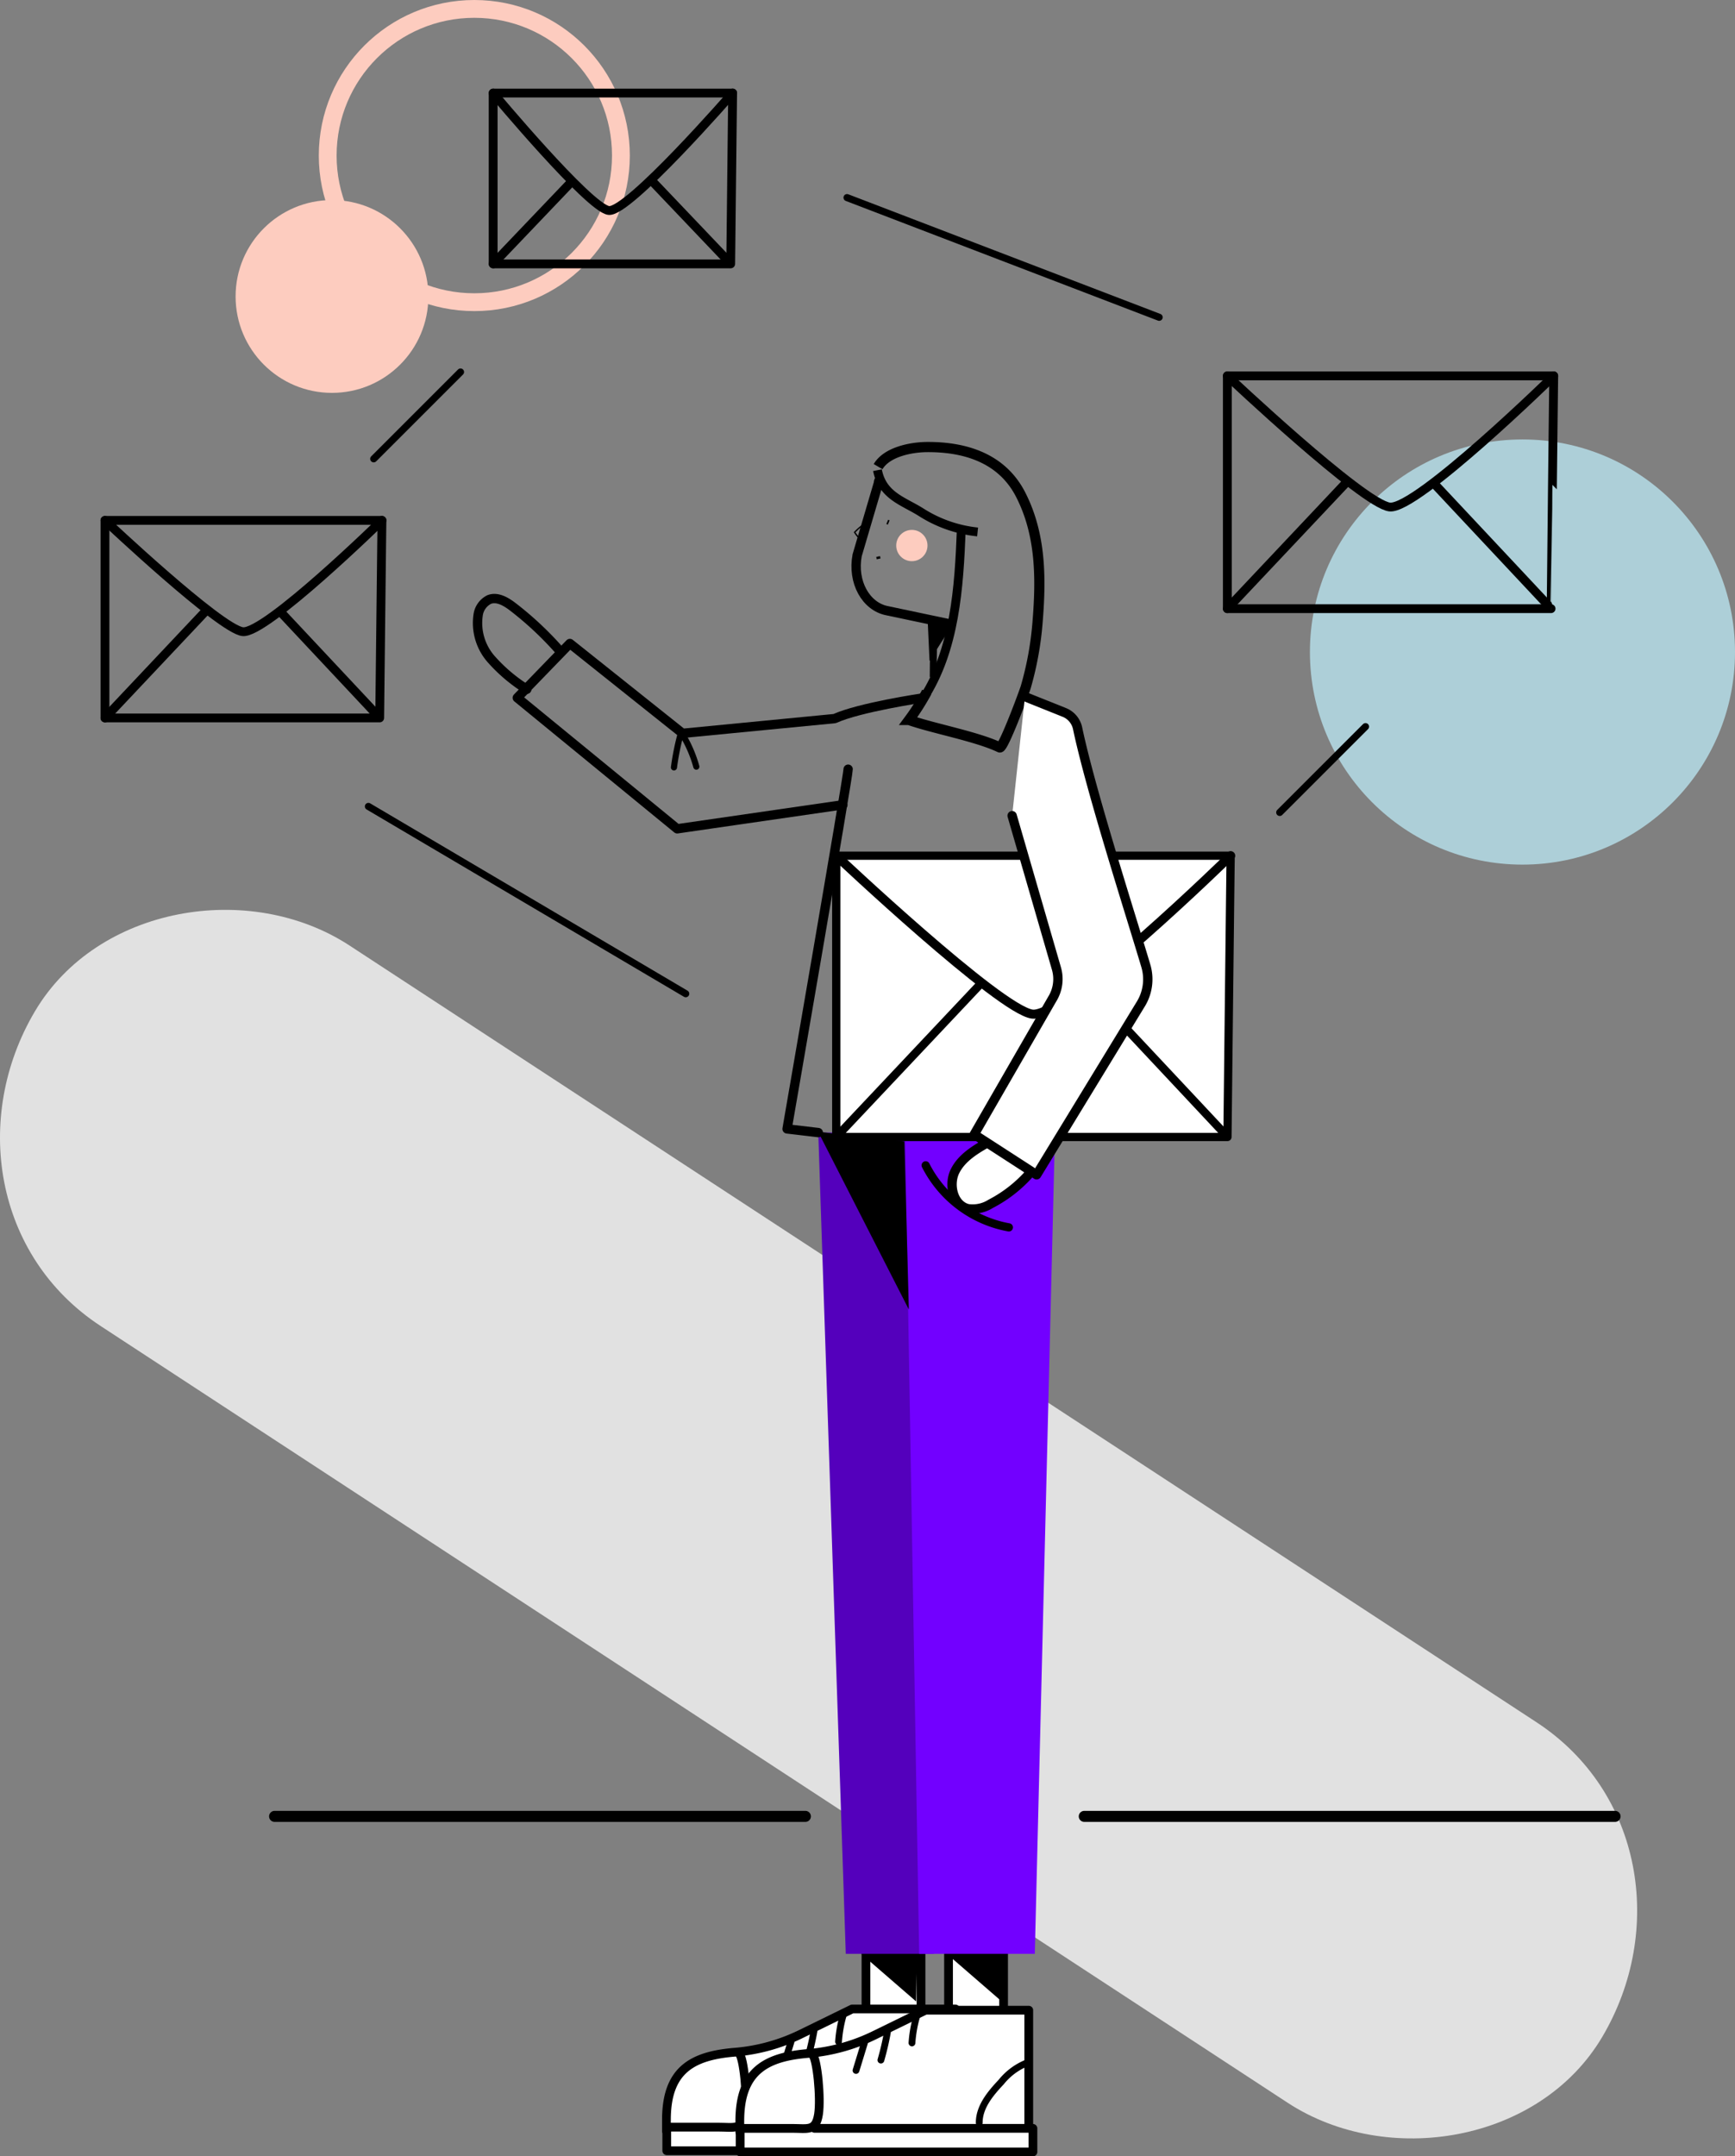 <svg xmlns="http://www.w3.org/2000/svg" width="255.5" height="317.482" viewBox="0 0 255.5 317.482"><rect x="0" y="0" width="255.5" height="317.482" fill="#808080" stroke="none"/><defs><style>.a{fill:#fdccbf;}.b{fill:#e1e1e1;}.c{fill:#adcfd8;}.d,.g,.h,.i,.l,.m,.n,.o,.p,.q,.r,.t,.u,.w,.x,.y{fill:none;}.d,.e,.f,.g,.h,.i,.l,.m,.n,.o,.p,.q,.r,.s,.t,.u,.v,.w,.y{stroke:#000;}.d,.e,.f,.g,.h,.l,.s,.t,.u,.v,.w,.y{stroke-linecap:round;stroke-linejoin:round;}.d,.q{stroke-width:1.3px;}.e,.f,.s,.v{fill:#fff;}.e{stroke-width:1.625px;}.f{stroke-width:1.288px;}.g{stroke-width:0.435px;}.i,.m,.n,.o,.p,.q,.r,.x{stroke-miterlimit:10;}.i{stroke-width:0.947px;}.j{fill:#5400bc;}.k{fill:#7200ff;}.l,.v{stroke-width:1.376px;}.n{stroke-width:0.236px;}.o{stroke-width:0.2px;}.p{stroke-width:0.354px;}.r{stroke-width:1.5px;}.s,.u{stroke-width:1.212px;}.t{stroke-width:1.332px;}.w{stroke-width:0.901px;}.x{stroke:#fdccbf;stroke-width:2.623px;}.y{stroke-width:1.043px;}</style></defs><g transform="translate(785.049 381.726)"><circle class="a" cx="14.194" cy="14.194" r="14.194" transform="translate(-750.355 -352.27)"/><g transform="translate(-785.049 -247.766)"><path class="b" d="M-770.223-203.716l152.9,100.032,21.887,14.32c14.652,9.585,37.116,5.885,46.335-9.685,9.249-15.622,6.019-36.062-9.685-46.337l-152.9-100.032-21.887-14.32c-14.651-9.585-37.116-5.885-46.335,9.686-9.249,15.621-6.019,36.061,9.685,46.335Z" transform="translate(785.049 264.993)"/></g><circle class="c" cx="31.299" cy="31.299" r="31.299" transform="translate(-592.147 -317.024)"/><g transform="translate(-604.308 -326.414)"><path class="d" d="M-579.714-333.4H-627.78v34.276h47.673S-579.714-334.581-579.714-333.4Z" transform="translate(627.78 333.427)"/><path class="d" d="M-627.78-333.4s19.961,18.829,23.9,19.305,24.164-19.305,24.164-19.305" transform="translate(627.78 333.431)"/><line class="d" y1="18.386" x2="17.336" transform="translate(0 15.919)"/><line class="d" x2="16.592" y2="17.707" transform="translate(30.6 16.051)"/></g><g transform="translate(-769.591 -305.133)"><path class="d" d="M-730.808-314.885H-771.6V-285.8h40.456S-730.808-315.888-730.808-314.885Z" transform="translate(771.598 314.909)"/><path class="d" d="M-771.6-314.888s16.94,15.979,20.283,16.383,20.507-16.383,20.507-16.383" transform="translate(771.598 314.913)"/><line class="d" y1="15.603" x2="14.711" transform="translate(0 13.51)"/><line class="d" x2="14.08" y2="15.026" transform="translate(25.967 13.621)"/></g><line class="e" x2="78.165" transform="translate(-744.613 -114.297)"/><line class="e" x2="78.165" transform="translate(-625.377 -114.297)"/><g transform="translate(-714.761 -315.907)"><rect class="f" width="8.106" height="12.97" transform="translate(57.235 220.367)"/><rect class="f" width="8.106" height="12.97" transform="translate(69.395 220.367)"/><path d="M-663.742-131.191l8.106,7.025.18-7.566Z" transform="translate(732.866 353.023)"/><path d="M-674.714-131.191l8.106,7.025.18-7.566Z" transform="translate(731.229 353.023)"/><g transform="translate(27.853 216.609)"><path class="f" d="M-699.653-106.224H-657.1v-17.959h-15.2l-7.432,3.635a27.248,27.248,0,0,1-9.773,2.727c-6.294.506-10.147,2.572-10.147,9.962Z" transform="translate(699.653 137.54)"/><path class="f" d="M-688.987-118.531c.729.611,1.276,6.5.915,8.823-.4,2.561-1.574,2.082-3.88,2.082h-7.66v3.472h43.117v-3.472h-32.171" transform="translate(699.659 138.384)"/><path class="g" d="M-684.649-115.855" transform="translate(701.892 138.783)"/><path class="g" d="M-677.472-119.626" transform="translate(702.964 138.22)"/><path class="g" d="M-681.486-117.436" transform="translate(702.364 138.547)"/><path class="h" d="M-684.766-115.935l1.242-4.059" transform="translate(701.875 138.165)"/><path class="h" d="M-681.576-117.264a40.3,40.3,0,0,0,.95-4.064" transform="translate(702.351 137.966)"/><path class="h" d="M-677.6-119.444a18.554,18.554,0,0,1,.781-4.213" transform="translate(702.945 137.619)"/><path class="g" d="M-661.958-117.426a9.3,9.3,0,0,0-3.77,2.8c-1.6,1.7-3.249,3.665-3.25,6" transform="translate(704.231 138.549)"/><line class="i" x1="14.037" transform="translate(27.672)"/><line class="i" x2="5.739" transform="translate(35.278 2.796)"/></g><path class="j" d="M-680.2-236.458h17.023v120.91h-12.97Z" transform="translate(730.41 337.392)"/><path class="k" d="M-669.071-236.458H-647l-2.972,120.91H-667Z" transform="translate(732.071 337.392)"/><path d="M-666.858-210.4l-13.359-26.166,12.7,1.435Z" transform="translate(730.407 337.376)"/><g transform="translate(38.662 230.147)"><path class="f" d="M-690.248-106.067H-647.7v-17.959h-15.2l-7.432,3.635a27.255,27.255,0,0,1-9.773,2.727c-6.294.506-10.147,2.572-10.147,9.961Z" transform="translate(690.248 124.026)"/><path class="f" d="M-679.582-118.374c.727.611,1.276,6.5.915,8.823-.4,2.559-1.576,2.081-3.88,2.081h-7.661V-104h43.117v-3.473h-32.17" transform="translate(690.254 124.87)"/><path class="g" d="M-675.244-115.7" transform="translate(692.487 125.269)"/><path class="g" d="M-668.067-119.469" transform="translate(693.558 124.706)"/><path class="g" d="M-672.082-117.28" transform="translate(692.959 125.033)"/><path class="h" d="M-675.362-115.778l1.243-4.059" transform="translate(692.47 124.651)"/><path class="h" d="M-672.171-117.107a40.726,40.726,0,0,0,.95-4.064" transform="translate(692.946 124.452)"/><path class="h" d="M-668.192-119.287a18.561,18.561,0,0,1,.781-4.213" transform="translate(693.54 124.105)"/><path class="h" d="M-652.555-117.27a9.32,9.32,0,0,0-3.77,2.8c-1.6,1.7-3.248,3.665-3.249,6" transform="translate(694.826 125.034)"/></g><path class="l" d="M-659.1-291.091s-9.286,1.374-12.929,3.031l-22.4,2.172-16.591-13.227-7.745,7.991,23.55,19.292,24.4-3.533" transform="translate(724.654 328.041)"/><g transform="translate(55.566)"><path class="m" d="M-665.424-301.588c.067,4.168-.054,4.668-.054,7.788" transform="translate(677.042 327.672)"/><path class="l" d="M-661.6-298.89l-9.135-1.925c-3.2-.6-5.2-4.261-4.461-8.17l3.211-10.891c.116-.4-.176.286,0-.066" transform="translate(675.568 324.923)"/><path class="n" d="M-671.121-314.93l-.257.627" transform="translate(676.161 325.681)"/><path class="o" d="M-673.79-314.622a9.836,9.836,0,0,0-1.749,1.445,6.068,6.068,0,0,0,.853,1.061" transform="translate(675.54 325.726)"/><path d="M-662.09-302.147l-3.817,6.048-.259-5.626Z" transform="translate(676.939 327.588)"/><path class="p" d="M-672.739-310.04l.559-.121" transform="translate(675.958 326.392)"/><circle class="a" cx="2.303" cy="2.303" r="2.303" transform="translate(6.125 12.199)"/><path class="q" d="M-672.611-321.319c.744,3.825,3.86,4.542,6.543,6.265a19.111,19.111,0,0,0,8.2,2.829" transform="translate(675.977 324.727)"/><path class="q" d="M-661.145-313.744c-.334,8.576-.923,17.726-5.6,24.923" transform="translate(676.853 325.858)"/><path class="r" d="M-672.531-321.4c1.287-2.177,4.853-2.87,7.226-2.883,5.719-.032,11.039,1.7,13.752,6.981,3,5.839,3.034,12.259,2.513,18.683a47.773,47.773,0,0,1-1.743,9.661c-.234.793-3.335,9.142-3.843,8.9-3.327-1.6-9.875-2.81-13.358-4.042a33.612,33.612,0,0,0,2.611-4.111" transform="translate(675.989 324.284)"/></g><g transform="translate(52.861 60.13)"><path class="s" d="M-619.809-271.928h-58.084v41.42h57.608S-619.809-273.357-619.809-271.928Z" transform="translate(677.893 271.963)"/><path class="t" d="M-677.893-271.933s24.123,22.754,28.883,23.329,29.2-23.329,29.2-23.329" transform="translate(677.893 271.968)"/><line class="u" y1="22.218" x2="20.948" transform="translate(0 19.238)"/><line class="u" x2="20.05" y2="21.397" transform="translate(36.977 19.396)"/></g><path class="l" d="M-679.6-229.51l-4.594-.541s8.991-51.879,8.991-52.961" transform="translate(729.813 330.444)"/><path class="v" d="M-657.607-235.276c-1.954,1.1-4.019,2.313-5.012,4.323s-.263,5.011,1.919,5.527a4.973,4.973,0,0,0,3.334-.719,19.809,19.809,0,0,0,5.485-4.2" transform="translate(732.969 337.569)"/><path class="l" d="M-712.029-297.5a48.818,48.818,0,0,0-6.593-6.13c-1.022-.787-2.32-1.571-3.521-1.1a3.005,3.005,0,0,0-1.627,2.311,8.061,8.061,0,0,0,1.9,6.439,23.882,23.882,0,0,0,5.27,4.464" transform="translate(723.889 327.182)"/><path class="v" d="M-654.631-274.78l6.522,22.5a5.575,5.575,0,0,1-.594,4.456l-11.512,19.97,9.187,5.944,15.294-25.057a6.965,6.965,0,0,0,.79-5.708c-2.232-7.513-8.124-25.813-10.051-34.993a3.239,3.239,0,0,0-1.887-2.288l-5.864-2.35" transform="translate(733.393 329.057)"/><path class="u" d="M-666.436-232.262a17.157,17.157,0,0,0,12.249,9.134" transform="translate(732.464 338.019)"/><path class="w" d="M-698.69-282.571a38.139,38.139,0,0,1,1.053-5.173,18.989,18.989,0,0,1,2.243,5.062" transform="translate(727.65 329.738)"/></g><circle class="x" cx="21.59" cy="21.59" r="21.59" transform="translate(-736.791 -380.414)"/><g transform="translate(-712.425 -368.046)"><path class="d" d="M-686.588-369.631h-35.268v25.15h34.98S-686.588-370.5-686.588-369.631Z" transform="translate(721.856 369.652)"/><path class="d" d="M-721.856-369.634s14.135,16.941,17.025,17.29,18.243-17.29,18.243-17.29" transform="translate(721.856 369.655)"/><line class="d" y1="12.056" x2="11.505" transform="translate(0 13.116)"/><line class="d" x2="11.308" y2="11.874" transform="translate(23.319 12.895)"/></g><line class="y" x1="12.785" y2="12.785" transform="translate(-730.016 -326.955)"/><line class="y" x1="45.967" y1="17.621" transform="translate(-660.315 -352.632)"/><line class="y" x1="46.733" y1="27.58" transform="translate(-730.798 -262.996)"/><line class="y" x1="12.635" y2="12.635" transform="translate(-596.594 -274.743)"/></g></svg>